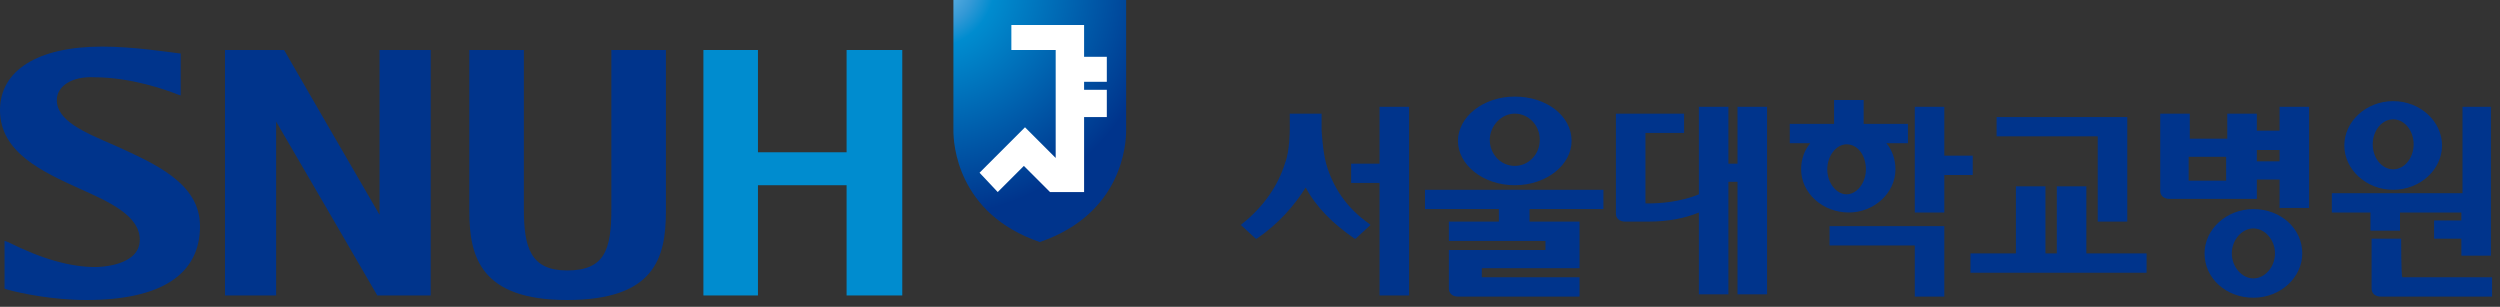 <svg width="220" height="27" viewBox="0 0 220 27" fill="none" xmlns="http://www.w3.org/2000/svg">
<rect x="0" y="0" width="220" height="27" fill="#333333" stroke="none"/>
<g clip-path="url(#clip0_2_2314)">
<path d="M200.601 9.4C200.601 9.4 200.601 11.3 200.601 11.5C200.401 11.5 198.701 11.5 198.601 11.5C198.601 11.3 198.601 10 198.601 10H196.001C196.001 10 196.001 12 196.001 12.2C195.801 12.2 192.901 12.2 192.701 12.2C192.701 12 192.701 10 192.701 10H190.101V16.8C190.101 17.2 190.401 17.5 190.901 17.5H198.601C198.601 17.5 198.601 16 198.601 15.8C198.801 15.8 200.501 15.8 200.601 15.8C200.601 16 200.601 18.3 200.601 18.3H203.201V9.4H203.101H200.601ZM195.901 15.9C195.701 15.9 192.801 15.9 192.601 15.9C192.601 15.7 192.601 14 192.601 13.8C192.801 13.8 195.701 13.8 195.901 13.8C195.901 14 195.901 15.7 195.901 15.9ZM200.601 14.2C200.401 14.2 198.701 14.2 198.601 14.2C198.601 14 198.601 13.3 198.601 13.2C198.801 13.2 200.501 13.2 200.601 13.2C200.601 13.3 200.601 14 200.601 14.2Z" fill="#00348C"/>
<path d="M198.3 18.4C195.9 18.4 194 20.2 194 22.3C194 24.5 195.9 26.2 198.3 26.2C200.7 26.2 202.6 24.4 202.6 22.3C202.6 20.1 200.7 18.4 198.3 18.4ZM198.3 24.5C197.3 24.5 196.4 23.5 196.4 22.3C196.4 21.1 197.3 20.1 198.3 20.1C199.3 20.1 200.2 21.1 200.2 22.3C200.2 23.5 199.3 24.5 198.3 24.5Z" fill="#00348C"/>
<path d="M121.4 9.4C121.4 9.4 121.4 14.2 121.4 14.4C121.2 14.4 118.9 14.4 118.9 14.4V16.1C118.9 16.1 121.2 16.1 121.4 16.1C121.4 16.3 121.4 26 121.4 26H124V9.4H121.4Z" fill="#00348C"/>
<path d="M173.6 13.7C173.6 13.7 171.3 13.7 171.1 13.7C171.1 13.5 171.1 9.4 171.1 9.4H168.5V18.7H171.1C171.1 18.7 171.1 15.5 171.1 15.4C171.3 15.4 173.6 15.4 173.6 15.4V13.7Z" fill="#00348C"/>
<path d="M184.6 19.5H187.2V10.3H175.7V12C175.7 12 184.4 12 184.6 12C184.6 12.2 184.6 19.5 184.6 19.5Z" fill="#00348C"/>
<path d="M183.6 16.4H181C181 16.4 181 22.1 181 22.3C180.8 22.3 180.2 22.3 180 22.3C180 22.1 180 16.4 180 16.4H177.4C177.4 16.4 177.4 22.1 177.4 22.3C177.2 22.3 173.4 22.3 173.4 22.3V24H188.9V22.3C188.9 22.3 183.8 22.3 183.6 22.3C183.6 22.1 183.6 16.4 183.6 16.4Z" fill="#00348C"/>
<path d="M161 19.9V21.6C161 21.6 168.3 21.6 168.5 21.6C168.5 21.8 168.5 26.1 168.5 26.1H171.1V19.9H161Z" fill="#00348C"/>
<path d="M166.8 14.9C166.8 14 166.5 13.2 166 12.6H167.9V10.9C167.9 10.9 164.2 10.9 164 10.9C164 10.7 164 8.8 164 8.8H161.4C161.4 8.8 161.4 10.7 161.4 10.9C161.2 10.9 157.5 10.9 157.5 10.9V12.6H159.3C158.8 13.2 158.5 14 158.5 14.9C158.5 17 160.4 18.7 162.7 18.7C164.9 18.7 166.8 17 166.8 14.9ZM160.8 14.9C160.8 13.7 161.6 12.7 162.5 12.7C163.5 12.7 164.2 13.7 164.2 14.9C164.2 16.1 163.4 17.1 162.5 17.1C161.6 17.1 160.8 16.1 160.8 14.9Z" fill="#00348C"/>
<path d="M116.7 14.4C116.4 13.3 116.3 11.5 116.3 11.4V10H113.5V11.4C113.5 11.4 113.5 13.3 113.1 14.3C112.5 16.3 111.2 18.2 109.3 19.7L109.2 19.8L110.5 21H110.6C112.5 19.7 113.9 18.1 114.9 16.5C115.8 18.2 117.3 19.7 119.2 21H119.3L120.6 19.8L120.5 19.7C118.5 18.3 117.3 16.5 116.7 14.4Z" fill="#00348C"/>
<path d="M152.9 9.4C152.9 9.4 152.9 14.2 152.9 14.4C152.8 14.4 152.2 14.4 152.1 14.4C152.1 14.2 152.1 9.4 152.1 9.4H149.5V17.1C147.8 17.8 146 17.9 145.1 17.9C145.1 17.9 144.9 17.9 144.8 17.9C144.8 17.7 144.8 11.9 144.8 11.7C145 11.7 148.2 11.7 148.2 11.7V10H142.2V18.8C142.2 19.2 142.5 19.5 143 19.5H145.1C146.8 19.5 148.3 19.2 149.5 18.7C149.5 19.4 149.5 25.9 149.5 25.9H152.1C152.1 25.9 152.1 16.2 152.1 16C152.2 16 152.8 16 152.9 16C152.9 16.2 152.9 25.9 152.9 25.9H155.5V9.4H152.9Z" fill="#00348C"/>
<path d="M125.4 16.7V18.4C125.4 18.4 131.7 18.4 131.9 18.4C131.9 18.4 131.9 18.6 131.9 19.5H127.5V21.2C127.5 21.2 135.8 21.2 136 21.2C136 21.3 136 21.9 136 22C135.8 22 127.5 22 127.5 22V25.4C127.5 25.8 127.8 26.1 128.3 26.1H139V24.4C139 24.4 130.6 24.4 130.4 24.4C130.4 24.3 130.4 23.7 130.4 23.6C130.6 23.6 139 23.6 139 23.6V19.5H134.6C134.6 18.6 134.6 18.5 134.6 18.4C134.8 18.4 141.1 18.4 141.1 18.4V16.7H125.4Z" fill="#00348C"/>
<path d="M133.3 16.3C136.1 16.3 138.3 14.5 138.3 12.4C138.3 10.2 136.1 8.5 133.3 8.5C130.5 8.5 128.3 10.3 128.3 12.4C128.3 14.5 130.5 16.3 133.3 16.3ZM133.3 10C134.5 10 135.5 11 135.5 12.3C135.5 13.6 134.5 14.6 133.3 14.6C132.1 14.6 131.1 13.6 131.1 12.3C131.1 11.1 132.1 10 133.3 10Z" fill="#00348C"/>
<path d="M216.7 9.4C216.7 9.4 216.7 16.8 216.7 17C216.5 17 205.2 17 205.2 17V18.7C205.2 18.7 208.4 18.7 208.6 18.7C208.6 18.9 208.6 20.3 208.6 20.3H211.2C211.2 20.3 211.2 18.9 211.2 18.7C211.4 18.7 216.4 18.7 216.6 18.7C216.6 18.8 216.6 19.2 216.6 19.4C216.4 19.4 214.2 19.4 214.2 19.4V21C214.2 21 216.4 21 216.6 21C216.6 21.2 216.6 22.5 216.6 22.5H219.2V9.4H216.7Z" fill="#00348C"/>
<path d="M211.3 21H208.7V25.4C208.7 25.8 209 26.1 209.5 26.1H219.4V24.4C219.4 24.4 211.6 24.4 211.4 24.4C211.3 24.2 211.3 21 211.3 21Z" fill="#00348C"/>
<path d="M210.6 16.7C213 16.7 214.9 14.9 214.9 12.8C214.9 10.7 213 8.9 210.6 8.9C208.2 8.9 206.3 10.7 206.3 12.8C206.3 14.9 208.2 16.7 210.6 16.7ZM210.6 10.5C211.6 10.5 212.4 11.5 212.4 12.7C212.4 13.9 211.6 14.9 210.6 14.9C209.6 14.9 208.8 13.9 208.8 12.7C208.8 11.5 209.6 10.5 210.6 10.5Z" fill="#00348C"/>
<path d="M83.8 0H99.1V11.5C99.1 12.6 98.8 18.8 91.5 21.3C84.2 18.8 83.9 12.6 83.9 11.5V0H83.8Z" fill="url(#paint0_radial_2_2314)"/>
<path d="M87.8 16.9L90.1 14.6L92.4 16.9H95.4V10.3H97.4V7.9C97.4 7.9 95.6 7.9 95.4 7.9C95.4 7.8 95.4 7.3 95.4 7.2C95.6 7.2 97.4 7.2 97.4 7.2V5C97.4 5 95.6 5 95.4 5C95.4 4.8 95.4 2.2 95.4 2.2H89V4.4C89 4.4 92.7 4.4 92.9 4.4C92.9 4.6 92.9 13.4 92.9 13.9L90.2 11.2L86.2 15.2L87.8 16.9Z" fill="white"/>
<path d="M58.4 4.4H53.8V18.4C53.8 22 53.2 23.8 49.9 23.8C46.7 23.8 46.1 21.8 46.1 18.4V4.4H41.3V18.6C41.3 22.6 42.3 26.4 49.9 26.4C57.6 26.4 58.6 22.7 58.6 18.6V4.4H58.4Z" fill="#00348C"/>
<path d="M74.5 26H79.4V4.4H79.2H74.5V13.4H66.7V4.4H61.9V26H66.7V16.3H74.5V26Z" fill="#008CCF"/>
<path d="M33.4 4.4C33.4 4.4 33.4 17.8 33.4 18.9C32.8 17.9 25 4.4 25 4.4H19.8V26H24.3C24.3 26 24.3 11.9 24.3 10.7C24.9 11.7 33.2 26 33.2 26H37.9V4.4H37.7H33.4Z" fill="#00348C"/>
<path d="M10.1 12.8C7.3 11.6 5 10.6 5 8.8C5 7.6 6.3 6.7 8.3 6.8C11.5 6.8 14.6 7.9 15.6 8.3L15.9 8.4V4.7H15.8C14.9 4.6 11.8 4.1 9 4.1C3.3 4.1 0 6.2 0 9.7C0 13.4 3.7 15.1 7 16.6C9.7 17.8 12.3 19 12.3 21.1C12.3 23.4 8.8 23.5 8.4 23.5C6.2 23.5 3.7 22.8 0.7 21.3L0.4 21.2V25.4L0.7 25.5C1.8 25.8 4.6 26.4 7.6 26.4C14.1 26.4 17.6 24.2 17.6 19.9C17.6 16.1 13.6 14.4 10.1 12.8Z" fill="#00348C"/>
</g>
<defs>
<radialGradient id="paint0_radial_2_2314" cx="0" cy="0" r="1" gradientUnits="userSpaceOnUse" gradientTransform="translate(81.917 -1.42) scale(20.469 20.469)">
<stop stop-color="#82C1EA"/>
<stop offset="0.01" stop-color="#7FBFE9"/>
<stop offset="0.188" stop-color="#3499D6"/>
<stop offset="0.275" stop-color="#008CCF"/>
<stop offset="1" stop-color="#00348C"/>
</radialGradient>
<clipPath id="clip0_2_2314">
<rect width="219.3" height="26.4" fill="white"/>
</clipPath>
</defs>
</svg>
